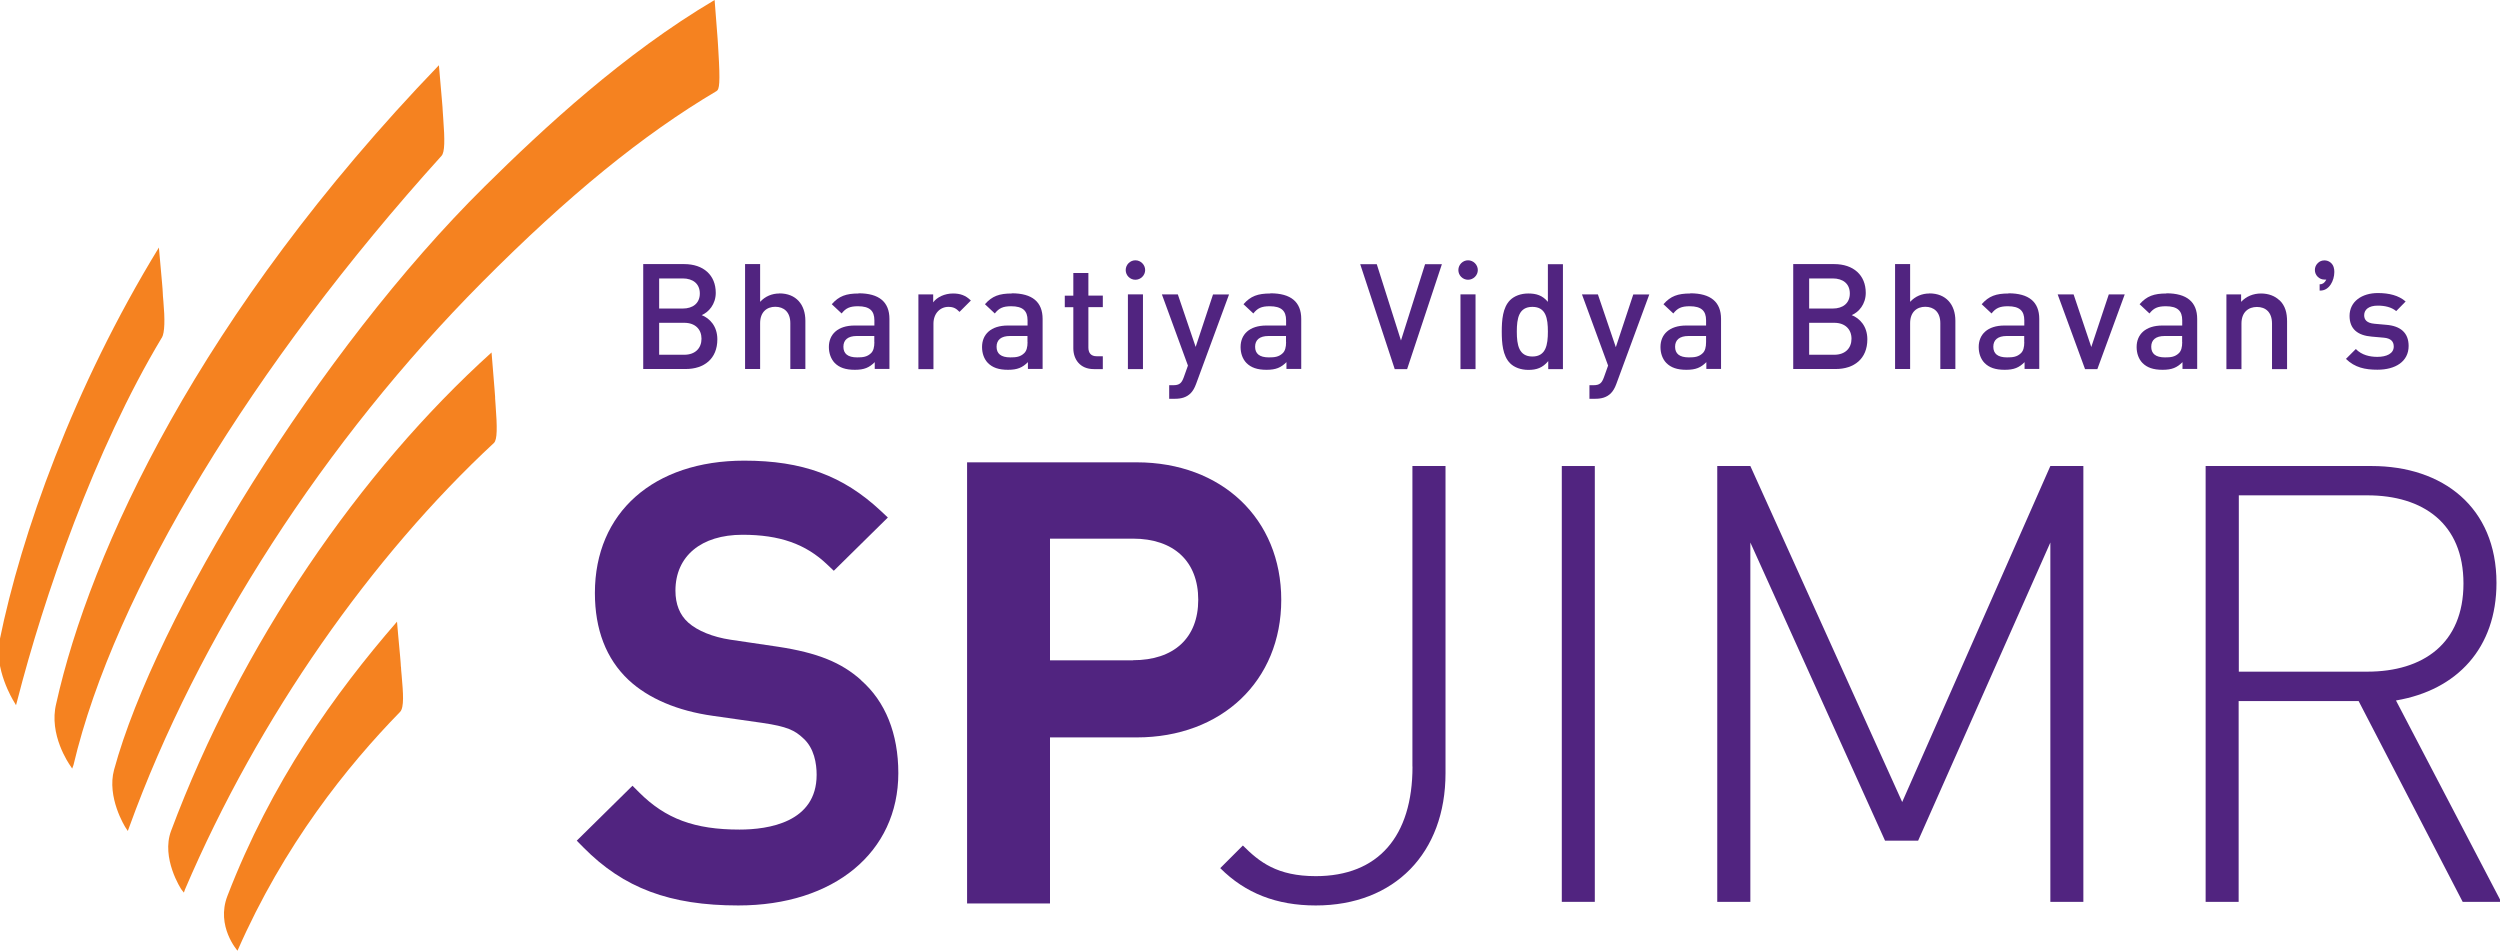 <?xml version="1.0" encoding="UTF-8"?><svg xmlns="http://www.w3.org/2000/svg" viewBox="0 0 284 108"><defs><style>.c{fill:#f58220;}.d{fill:#512480;}</style></defs><g id="a"><g><g><path class="d" d="M160.46,87.08c0,7.93-3.89,12.45-10.99,12.45-4.38,0-6.4-1.6-8.28-3.48l-2.57,2.57c2.85,2.85,6.4,4.24,10.85,4.24,8.97,0,14.74-5.98,14.74-15.02V52.94h-3.76v34.14Z"/><rect class="d" x="177.42" y="52.94" width="3.75" height="49.51"/><polygon class="d" points="216.09 91.11 198.84 52.94 195.08 52.94 195.08 102.45 198.84 102.45 198.84 61.63 214.14 95.5 217.9 95.5 232.92 61.63 232.92 102.45 236.67 102.45 236.67 52.94 232.92 52.94 216.09 91.11"/><path class="d" d="M272.2,79.57c6.95-1.18,11.4-5.98,11.4-13.35,0-8.62-6.12-13.28-14.19-13.28h-18.85v49.51h3.75v-22.81h13.63l11.82,22.81h4.38l-11.96-22.88Zm-17.87-3.27v-20.03h14.6c6.33,0,10.92,3.2,10.92,10.02s-4.59,10.01-10.92,10.01h-14.6Z"/><path class="d" d="M97.84,77.28c-2.25-2.03-4.99-3.13-9.45-3.81l-5.41-.8c-2-.3-3.75-1.01-4.8-1.95-.96-.86-1.45-2.08-1.45-3.62,0-3.92,2.92-6.35,7.62-6.35,4.21,0,7.17,1.04,9.62,3.38l.75,.71,6.14-6.05-.81-.76c-4.28-4-8.91-5.7-15.5-5.7-10.31,0-16.97,5.9-16.97,15.03,0,4.16,1.28,7.48,3.81,9.87,2.26,2.12,5.59,3.53,9.6,4.09l5.61,.8c2.83,.41,3.71,.86,4.65,1.75,1.25,1.12,1.52,2.88,1.52,4.15,0,5.41-5.49,6.22-8.76,6.22-5.1,0-8.4-1.22-11.41-4.23l-.75-.75-6.33,6.24,.75,.76c4.56,4.63,9.83,6.6,17.6,6.6,10.87,0,18.18-6.04,18.18-15.03,0-4.49-1.47-8.14-4.23-10.55Z"/><path class="d" d="M145.55,68.14c0-9.2-6.76-15.62-16.43-15.62h-19.26v50.11h9.42v-18.86h9.84c9.67,0,16.43-6.43,16.43-15.62Zm-16.84,6.87h-9.43v-13.82h9.43c4.64,0,7.41,2.59,7.41,6.94s-2.77,6.87-7.41,6.87Z"/><g><g><path class="d" d="M79.7,35.8c.8-.32,1.61-1.24,1.61-2.53,0-2.01-1.39-3.27-3.6-3.27h-4.64v11.92h4.82c2.11,0,3.6-1.17,3.6-3.37,0-1.51-.87-2.39-1.79-2.76Zm-4.82-4.17h2.68c1.15,0,1.94,.6,1.94,1.71s-.79,1.71-1.94,1.71h-2.68v-3.42Zm2.85,8.67h-2.85v-3.63h2.85c1.26,0,1.96,.75,1.96,1.81s-.7,1.82-1.96,1.82Z"/><path class="d" d="M88.54,33.34c-.84,0-1.61,.32-2.19,.95v-4.29h-1.71v11.92h1.71v-5.21c0-1.27,.77-1.86,1.72-1.86s1.71,.57,1.71,1.86v5.21h1.71v-5.48c0-1.84-1.05-3.11-2.95-3.11Z"/><path class="d" d="M97.54,33.34c-1.41,0-2.24,.29-3.05,1.22l1.12,1.05c.47-.6,.92-.82,1.86-.82,1.32,0,1.86,.52,1.86,1.59v.6h-2.24c-1.94,0-2.93,1.02-2.93,2.44,0,.72,.24,1.37,.67,1.82,.52,.52,1.22,.77,2.28,.77s1.64-.25,2.26-.87v.77h1.67v-5.68c0-1.92-1.17-2.91-3.5-2.91Zm1.79,5.52c0,.6-.12,1-.37,1.25-.45,.44-.94,.49-1.59,.49-1.07,0-1.56-.43-1.56-1.21s.52-1.22,1.52-1.22h1.99v.69Z"/><path class="d" d="M106.01,34.36v-.92h-1.68v8.49h1.71v-5.16c0-1.17,.77-1.91,1.69-1.91,.59,0,.89,.18,1.27,.57l1.29-1.29c-.59-.59-1.21-.8-2.03-.8-.95,0-1.83,.42-2.26,1.02Z"/><path class="d" d="M114.94,33.34c-1.41,0-2.24,.29-3.05,1.22l1.12,1.05c.47-.6,.92-.82,1.86-.82,1.32,0,1.86,.52,1.86,1.59v.6h-2.24c-1.94,0-2.93,1.02-2.93,2.44,0,.72,.23,1.37,.67,1.82,.52,.52,1.22,.77,2.28,.77s1.64-.25,2.26-.87v.77h1.67v-5.68c0-1.92-1.17-2.91-3.5-2.91Zm1.79,5.52c0,.6-.12,1-.37,1.25-.45,.44-.94,.49-1.59,.49-1.07,0-1.56-.43-1.56-1.21s.52-1.22,1.52-1.22h1.99v.69Z"/><path class="d" d="M123.64,31.01h-1.71v2.58h-.97v1.31h.97v4.67c0,1.22,.74,2.36,2.33,2.36h1.02v-1.46h-.7c-.64,0-.94-.37-.94-.99v-4.59h1.64v-1.31h-1.64v-2.58Z"/><path class="d" d="M128.98,29.57c-.6,0-1.1,.5-1.1,1.11s.5,1.1,1.1,1.1,1.11-.5,1.11-1.1-.5-1.11-1.11-1.11Z"/><rect class="d" x="128.13" y="33.44" width="1.71" height="8.49"/><path class="d" d="M135.83,39.42l-2.03-5.98h-1.81l2.96,8.09-.47,1.32c-.25,.69-.5,.91-1.22,.91h-.44v1.54h.69c.65,0,1.27-.15,1.74-.62,.25-.25,.45-.59,.62-1.05l3.75-10.18h-1.82l-1.98,5.98Z"/><path class="d" d="M144.31,33.34c-1.41,0-2.24,.29-3.05,1.22l1.12,1.05c.47-.6,.92-.82,1.86-.82,1.32,0,1.86,.52,1.86,1.59v.6h-2.24c-1.94,0-2.93,1.02-2.93,2.44,0,.72,.23,1.37,.67,1.82,.52,.52,1.22,.77,2.28,.77s1.64-.25,2.26-.87v.77h1.68v-5.68c0-1.92-1.17-2.91-3.5-2.91Zm1.79,5.52c0,.6-.12,1-.37,1.25-.45,.44-.94,.49-1.59,.49-1.07,0-1.56-.43-1.56-1.21s.52-1.22,1.52-1.22h1.99v.69Z"/><polygon class="d" points="159.15 38.68 156.4 30.01 154.52 30.01 158.44 41.93 159.85 41.93 163.8 30.01 161.89 30.01 159.15 38.68"/><path class="d" d="M166.77,29.57c-.6,0-1.1,.5-1.1,1.11s.5,1.1,1.1,1.1,1.11-.5,1.11-1.1-.5-1.11-1.11-1.11Z"/><rect class="d" x="165.91" y="33.44" width="1.71" height="8.49"/><path class="d" d="M175.84,34.29c-.62-.74-1.32-.95-2.23-.95-.86,0-1.59,.29-2.06,.75-.85,.85-.95,2.29-.95,3.58s.1,2.75,.95,3.6c.47,.47,1.22,.75,2.08,.75,.92,0,1.61-.23,2.25-1v.91h1.67v-11.92h-1.71v4.29Zm-1.76,6.21c-1.54,0-1.77-1.32-1.77-2.83s.23-2.81,1.77-2.81,1.76,1.31,1.76,2.81-.22,2.83-1.76,2.83Z"/><path class="d" d="M183.55,39.42l-2.03-5.98h-1.81l2.97,8.09-.47,1.32c-.25,.69-.5,.91-1.22,.91h-.43v1.54h.69c.65,0,1.27-.15,1.74-.62,.25-.25,.45-.59,.62-1.05l3.75-10.18h-1.82l-1.98,5.98Z"/><path class="d" d="M192.02,33.34c-1.41,0-2.24,.29-3.05,1.22l1.12,1.05c.47-.6,.92-.82,1.86-.82,1.32,0,1.86,.52,1.86,1.59v.6h-2.25c-1.94,0-2.93,1.02-2.93,2.44,0,.72,.23,1.37,.67,1.82,.52,.52,1.22,.77,2.28,.77s1.64-.25,2.26-.87v.77h1.67v-5.68c0-1.92-1.17-2.91-3.5-2.91Zm1.79,5.52c0,.6-.12,1-.37,1.25-.45,.44-.94,.49-1.59,.49-1.07,0-1.56-.43-1.56-1.21s.52-1.22,1.52-1.22h2v.69Z"/><path class="d" d="M210.34,35.8c.81-.32,1.61-1.24,1.61-2.53,0-2.01-1.39-3.27-3.6-3.27h-4.64v11.92h4.82c2.11,0,3.6-1.17,3.6-3.37,0-1.51-.87-2.39-1.79-2.76Zm-4.82-4.17h2.68c1.16,0,1.94,.6,1.94,1.71s-.79,1.71-1.94,1.71h-2.68v-3.42Zm2.85,8.67h-2.85v-3.63h2.85c1.25,0,1.96,.75,1.96,1.81s-.7,1.82-1.96,1.82Z"/><path class="d" d="M219.18,33.34c-.84,0-1.61,.32-2.19,.95v-4.29h-1.71v11.92h1.71v-5.21c0-1.27,.77-1.86,1.72-1.86s1.71,.57,1.71,1.86v5.21h1.71v-5.48c0-1.84-1.06-3.11-2.95-3.11Z"/><path class="d" d="M228.17,33.34c-1.41,0-2.24,.29-3.05,1.22l1.12,1.05c.47-.6,.92-.82,1.86-.82,1.32,0,1.86,.52,1.86,1.59v.6h-2.25c-1.94,0-2.93,1.02-2.93,2.44,0,.72,.23,1.37,.67,1.82,.52,.52,1.22,.77,2.28,.77s1.64-.25,2.26-.87v.77h1.67v-5.68c0-1.92-1.17-2.91-3.5-2.91Zm1.79,5.52c0,.6-.12,1-.37,1.25-.45,.44-.94,.49-1.59,.49-1.07,0-1.56-.43-1.56-1.21s.52-1.22,1.52-1.22h1.99v.69Z"/><polygon class="d" points="237.57 39.42 235.56 33.44 233.75 33.44 236.86 41.93 238.26 41.93 241.37 33.44 239.56 33.44 237.57 39.42"/><path class="d" d="M246.11,33.34c-1.41,0-2.24,.29-3.05,1.22l1.12,1.05c.47-.6,.92-.82,1.86-.82,1.32,0,1.86,.52,1.86,1.59v.6h-2.25c-1.94,0-2.93,1.02-2.93,2.44,0,.72,.23,1.37,.67,1.82,.52,.52,1.22,.77,2.28,.77s1.64-.25,2.26-.87v.77h1.67v-5.68c0-1.92-1.17-2.91-3.5-2.91Zm1.79,5.52c0,.6-.12,1-.37,1.25-.45,.44-.94,.49-1.59,.49-1.07,0-1.56-.43-1.56-1.21s.52-1.22,1.52-1.22h1.99v.69Z"/><path class="d" d="M258.94,34.11c-.5-.48-1.22-.77-2.09-.77s-1.67,.32-2.26,.95v-.85h-1.67v8.49h1.71v-5.17c0-1.31,.8-1.89,1.76-1.89s1.71,.57,1.71,1.89v5.17h1.71v-5.43c0-.95-.2-1.76-.85-2.39Z"/></g><path class="d" d="M270.08,42c-1.39,0-2.57-.24-3.58-1.23l1.12-1.12c.69,.7,1.61,.89,2.45,.89,1.04,0,1.86-.37,1.86-1.17,0-.57-.32-.94-1.14-1.01l-1.36-.12c-1.59-.13-2.52-.86-2.52-2.35,0-1.66,1.43-2.6,3.21-2.6,1.28,0,2.37,.27,3.16,.96l-1.07,1.09c-.54-.45-1.29-.62-2.1-.62-1.02,0-1.54,.45-1.54,1.09,0,.5,.27,.89,1.18,.97l1.34,.12c1.59,.13,2.53,.89,2.53,2.4,0,1.78-1.51,2.7-3.54,2.7Z"/><path class="d" d="M265.18,30.9c0,.49-.15,1.01-.4,1.4-.31,.47-.71,.71-1.2,.71h-.07v-.72h.07c.28,0,.51-.18,.69-.53h-.21c-.3,0-.56-.11-.77-.32-.21-.21-.32-.47-.32-.77s.11-.56,.32-.77c.21-.22,.47-.32,.77-.32,.48,0,.9,.31,1.04,.76,.06,.18,.08,.37,.08,.56Z"/></g></g><g><path class="c" d="M56.25,45.16c0-.15-.03-.48-.07-.94-.08-.97-.34-4.18-.34-4.18-14.96,13.51-28.48,33.15-36.41,54.36-1.14,3.06,1.11,6.57,1.21,6.69l.25,.31,.13-.37c8.37-19.61,21.24-37.85,35.09-50.71,.39-.37,.38-1.78,.19-4.29-.03-.4-.06-.71-.06-.86Z"/><path class="c" d="M45.54,75.74c0-.21-.04-.6-.08-1.11-.11-1.09-.36-4.01-.36-4.01h0c-7.12,8.21-14.29,18.24-19.27,31.17-1.32,3.43,1.15,6.21,1.15,6.21,5.27-12.03,12.48-20.99,18.47-27.13,.48-.5,.35-2.17,.18-4.1-.04-.45-.08-.83-.08-1.03Z"/><path class="c" d="M18.38,38.38c.35-.58,.36-2.17,.18-4.15-.04-.43-.07-.8-.07-.98,0-.2-.04-.59-.08-1.09-.1-1.02-.36-4.04-.36-4.04h0C8.31,44.04,2.4,60.73-.04,72.73c-.66,3.22,1.51,6.8,1.59,6.92l.27,.46,.14-.52c3.02-11.78,8.76-28.46,16.42-41.23Z"/><path class="c" d="M81.61,5.85c-.02-.34-.04-.59-.04-.68s-.02-.39-.05-.78C81.46,3.47,81.18,0,81.18,0h0c-10.34,6.12-19.39,14.53-26.12,21.18C36.16,39.85,17.65,70.22,12.96,87.44c-.85,3.12,1.22,6.45,1.32,6.6l.24,.36,.15-.41c7.75-21.44,22.15-43.87,40.1-61.94,9.8-9.86,18.26-16.75,26.64-21.71,.31-.18,.42-.92,.2-4.48Z"/><path class="c" d="M6.39,79.91c-.89,3.55,1.48,6.9,1.57,7.04l.24,.36,.15-.41c4.64-19.65,20.37-45.49,41.81-69.2,.37-.41,.38-1.78,.19-4.26-.03-.41-.06-.73-.06-.88,0-.16-.03-.5-.07-.98-.08-.96-.36-4.17-.36-4.17h0C22.69,35.64,10.23,62.66,6.39,79.91Z"/></g></g></g><g id="b"/></svg>